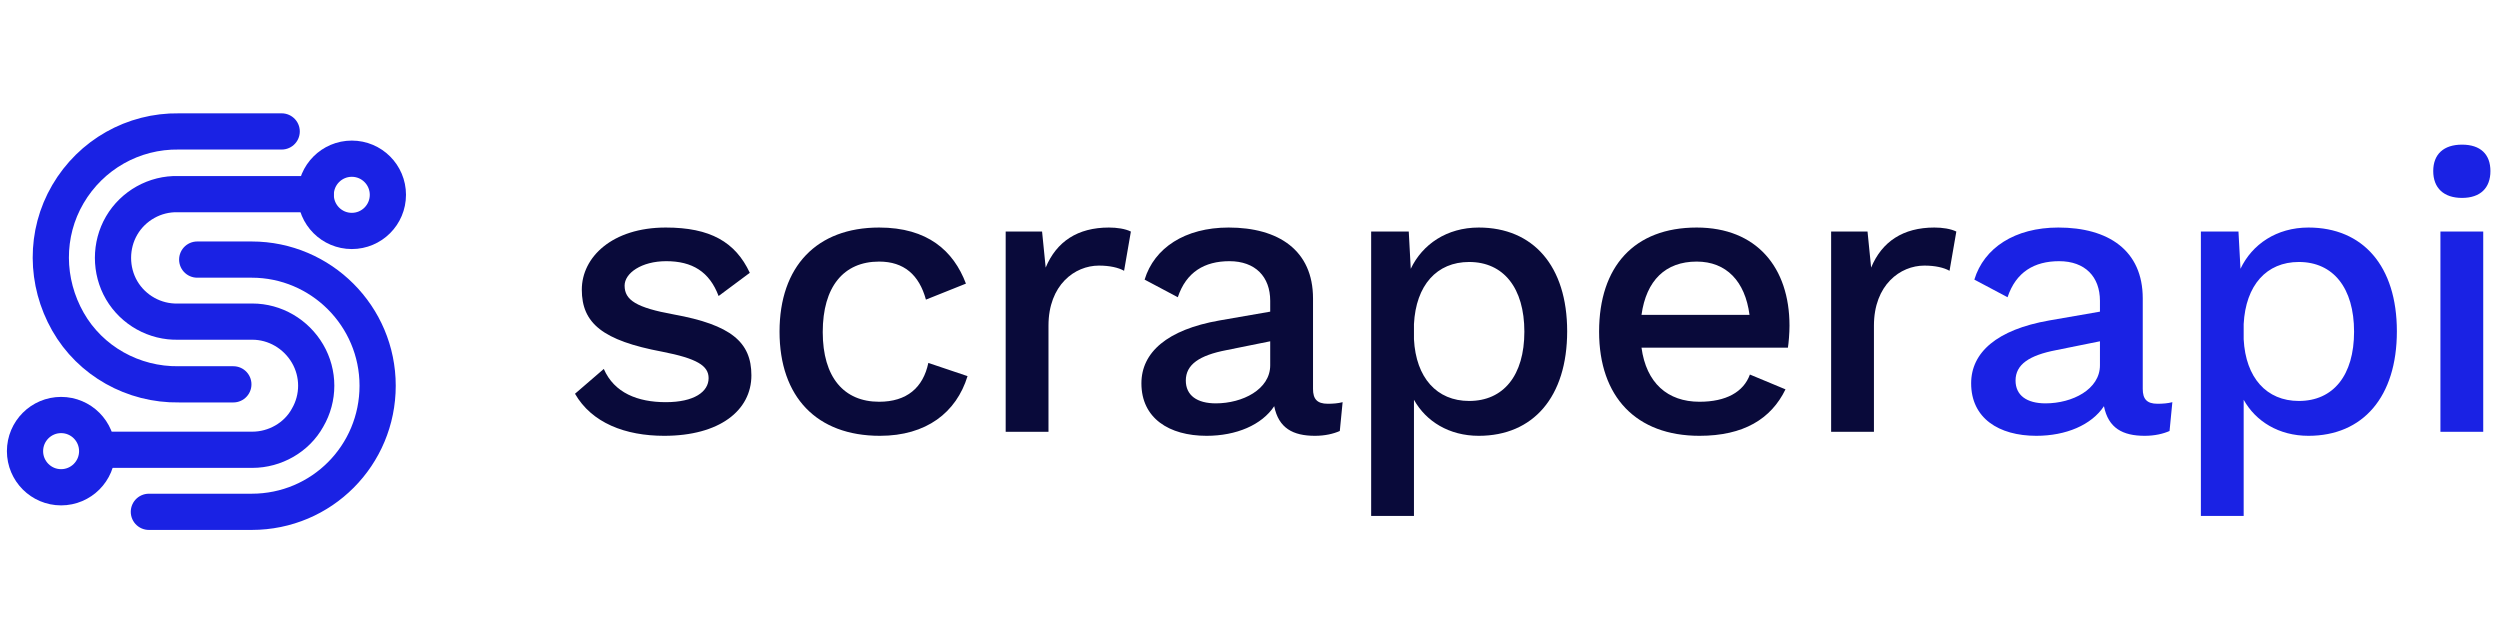 <svg width="188" height="48" viewBox="0 0 188 48" fill="none" xmlns="http://www.w3.org/2000/svg">
<g clip-path="url(#clip0_7908_2551)">
<path d="M7.768 33.823H18.98C20.67 33.823 22.308 32.901 23.127 31.414C23.998 29.927 23.998 28.082 23.127 26.595C22.257 25.109 20.67 24.186 18.98 24.186H16.215H13.399C11.659 24.237 10.02 23.314 9.15 21.828C8.28 20.341 8.28 18.444 9.15 16.958C10.02 15.471 11.659 14.548 13.399 14.6H23.742" stroke="#1A22E4" stroke-width="2.723" stroke-linecap="round" stroke-linejoin="round"/>
<path d="M21.183 9.884H13.452C10.022 9.833 6.848 11.627 5.107 14.6C3.366 17.573 3.417 21.213 5.107 24.186C6.796 27.16 10.022 28.954 13.452 28.902H17.548" stroke="#1A22E4" stroke-width="2.723" stroke-linecap="round" stroke-linejoin="round"/>
<path d="M11.195 38.489H18.926C24.2 38.489 28.398 34.234 28.398 29.005C28.398 23.776 24.149 19.521 18.926 19.521H14.83" stroke="#1A22E4" stroke-width="2.723" stroke-linecap="round" stroke-linejoin="round"/>
<path d="M26.456 17.367C27.954 17.367 29.169 16.151 29.169 14.65C29.169 13.15 27.954 11.934 26.456 11.934C24.957 11.934 23.742 13.15 23.742 14.65C23.742 16.151 24.957 17.367 26.456 17.367Z" stroke="#1A22E4" stroke-width="2.723" stroke-linecap="round" stroke-linejoin="round"/>
<path d="M4.594 36.643C6.093 36.643 7.308 35.426 7.308 33.926C7.308 32.425 6.093 31.209 4.594 31.209C3.096 31.209 1.881 32.425 1.881 33.926C1.881 35.426 3.096 36.643 4.594 36.643Z" stroke="#1A22E4" stroke-width="2.723" stroke-linecap="round" stroke-linejoin="round"/>
<path d="M49.948 32.773C54.099 32.773 56.505 30.875 56.505 28.225C56.505 25.725 54.971 24.43 50.67 23.647C47.843 23.135 46.97 22.563 46.97 21.478C46.97 20.545 48.233 19.641 50.099 19.641C52.054 19.641 53.347 20.424 54.039 22.261L56.385 20.515C55.302 18.196 53.407 17.111 50.068 17.111C46.038 17.111 43.752 19.34 43.752 21.78C43.752 24.309 45.316 25.605 49.798 26.448C52.415 26.96 53.287 27.502 53.287 28.436C53.287 29.46 52.204 30.243 50.068 30.243C47.963 30.243 46.188 29.55 45.406 27.743L43.24 29.61C44.504 31.809 47.03 32.773 49.948 32.773Z" fill="#090A3A"/>
<path d="M66.111 17.111C61.419 17.111 58.621 20.033 58.621 24.942C58.621 29.851 61.419 32.773 66.171 32.773C69.66 32.773 71.916 31.026 72.759 28.285L69.811 27.291C69.42 29.158 68.186 30.212 66.111 30.212C63.464 30.212 61.87 28.375 61.87 24.972C61.87 21.569 63.434 19.671 66.111 19.671C67.976 19.671 69.119 20.665 69.63 22.532L72.638 21.328C71.706 18.858 69.751 17.111 66.111 17.111Z" fill="#090A3A"/>
<path d="M83.388 17.111C81.041 17.111 79.447 18.165 78.635 20.123L78.364 17.413H75.627V32.471H78.846V24.49C78.846 21.418 80.831 19.973 82.636 19.973C83.448 19.973 84.109 20.123 84.531 20.364L85.042 17.413C84.621 17.202 83.989 17.111 83.388 17.111Z" fill="#090A3A"/>
<path d="M99.851 30.363C99.039 30.363 98.739 30.002 98.739 29.249V22.442C98.739 18.828 96.152 17.111 92.391 17.111C89.113 17.111 86.796 18.647 86.075 21.027L88.571 22.352C89.203 20.454 90.587 19.641 92.452 19.641C94.407 19.641 95.52 20.816 95.52 22.623V23.436L91.7 24.099C87.759 24.791 85.834 26.508 85.834 28.827C85.834 31.447 87.909 32.773 90.737 32.773C92.963 32.773 94.888 31.959 95.821 30.544C96.152 32.2 97.235 32.773 98.888 32.773C99.641 32.773 100.272 32.622 100.753 32.411L100.965 30.243C100.633 30.333 100.242 30.363 99.851 30.363ZM91.429 30.333C90.015 30.333 89.173 29.731 89.173 28.616C89.173 27.412 90.196 26.719 92.241 26.327L95.52 25.665V27.472C95.52 29.279 93.444 30.333 91.429 30.333Z" fill="#090A3A"/>
<path d="M111.203 17.111C108.796 17.111 106.962 18.376 106.089 20.213L105.939 17.413H103.111V38.796H106.33V30.062C107.232 31.688 108.977 32.773 111.203 32.773C115.294 32.773 117.851 29.851 117.851 24.912C117.851 20.003 115.294 17.111 111.203 17.111ZM110.481 30.152C108.044 30.152 106.48 28.405 106.33 25.514V24.37C106.48 21.448 108.044 19.701 110.481 19.701C113.068 19.701 114.632 21.659 114.632 24.942C114.632 28.225 113.068 30.152 110.481 30.152Z" fill="#090A3A"/>
<path d="M134.57 24.49C134.57 20.123 132.104 17.111 127.592 17.111C122.9 17.111 120.252 20.033 120.252 24.942C120.252 29.851 123.05 32.773 127.803 32.773C131.112 32.773 133.186 31.508 134.269 29.279L131.593 28.165C131.112 29.49 129.788 30.212 127.803 30.212C125.397 30.212 123.802 28.797 123.441 26.147H134.451C134.511 25.755 134.57 25.062 134.57 24.49ZM127.592 19.671C129.818 19.671 131.232 21.147 131.563 23.677H123.441C123.802 21.087 125.246 19.671 127.592 19.671Z" fill="#090A3A"/>
<path d="M145.462 17.111C143.116 17.111 141.521 18.165 140.709 20.123L140.438 17.413H137.701V32.471H140.92V24.49C140.92 21.418 142.905 19.973 144.71 19.973C145.522 19.973 146.184 20.123 146.605 20.364L147.116 17.413C146.695 17.202 146.063 17.111 145.462 17.111Z" fill="#090A3A"/>
<path d="M162.248 30.363C161.436 30.363 161.135 30.002 161.135 29.249V22.442C161.135 18.828 158.548 17.111 154.788 17.111C151.509 17.111 149.193 18.647 148.471 21.027L150.968 22.352C151.599 20.454 152.983 19.641 154.848 19.641C156.803 19.641 157.916 20.816 157.916 22.623V23.436L154.096 24.099C150.156 24.791 148.23 26.508 148.23 28.827C148.23 31.447 150.306 32.773 153.134 32.773C155.359 32.773 157.285 31.959 158.217 30.544C158.548 32.2 159.631 32.773 161.285 32.773C162.037 32.773 162.669 32.622 163.15 32.411L163.361 30.243C163.03 30.333 162.639 30.363 162.248 30.363ZM153.825 30.333C152.412 30.333 151.569 29.731 151.569 28.616C151.569 27.412 152.592 26.719 154.638 26.327L157.916 25.665V27.472C157.916 29.279 155.841 30.333 153.825 30.333Z" fill="#1A22E4"/>
<path d="M173.597 17.111C171.191 17.111 169.356 18.376 168.484 20.213L168.333 17.413H165.506V38.796H168.724V30.062C169.627 31.688 171.371 32.773 173.597 32.773C177.688 32.773 180.245 29.851 180.245 24.912C180.245 20.003 177.688 17.111 173.597 17.111ZM172.875 30.152C170.439 30.152 168.875 28.405 168.724 25.514V24.37C168.875 21.448 170.439 19.701 172.875 19.701C175.462 19.701 177.026 21.659 177.026 24.942C177.026 28.225 175.462 30.152 172.875 30.152Z" fill="#1A22E4"/>
<path d="M185.144 14.883C186.528 14.883 187.28 14.13 187.28 12.865C187.28 11.6 186.528 10.877 185.144 10.877C183.761 10.877 182.979 11.6 182.979 12.865C182.979 14.13 183.761 14.883 185.144 14.883ZM186.739 17.413H183.52V32.471H186.739V17.413Z" fill="#1A22E4"/>
</g>
<defs>
<clipPath id="clip0_7908_2551">
<rect width="188" height="32" fill="white" transform="translate(0 8)"/>
</clipPath>
</defs>
</svg>
